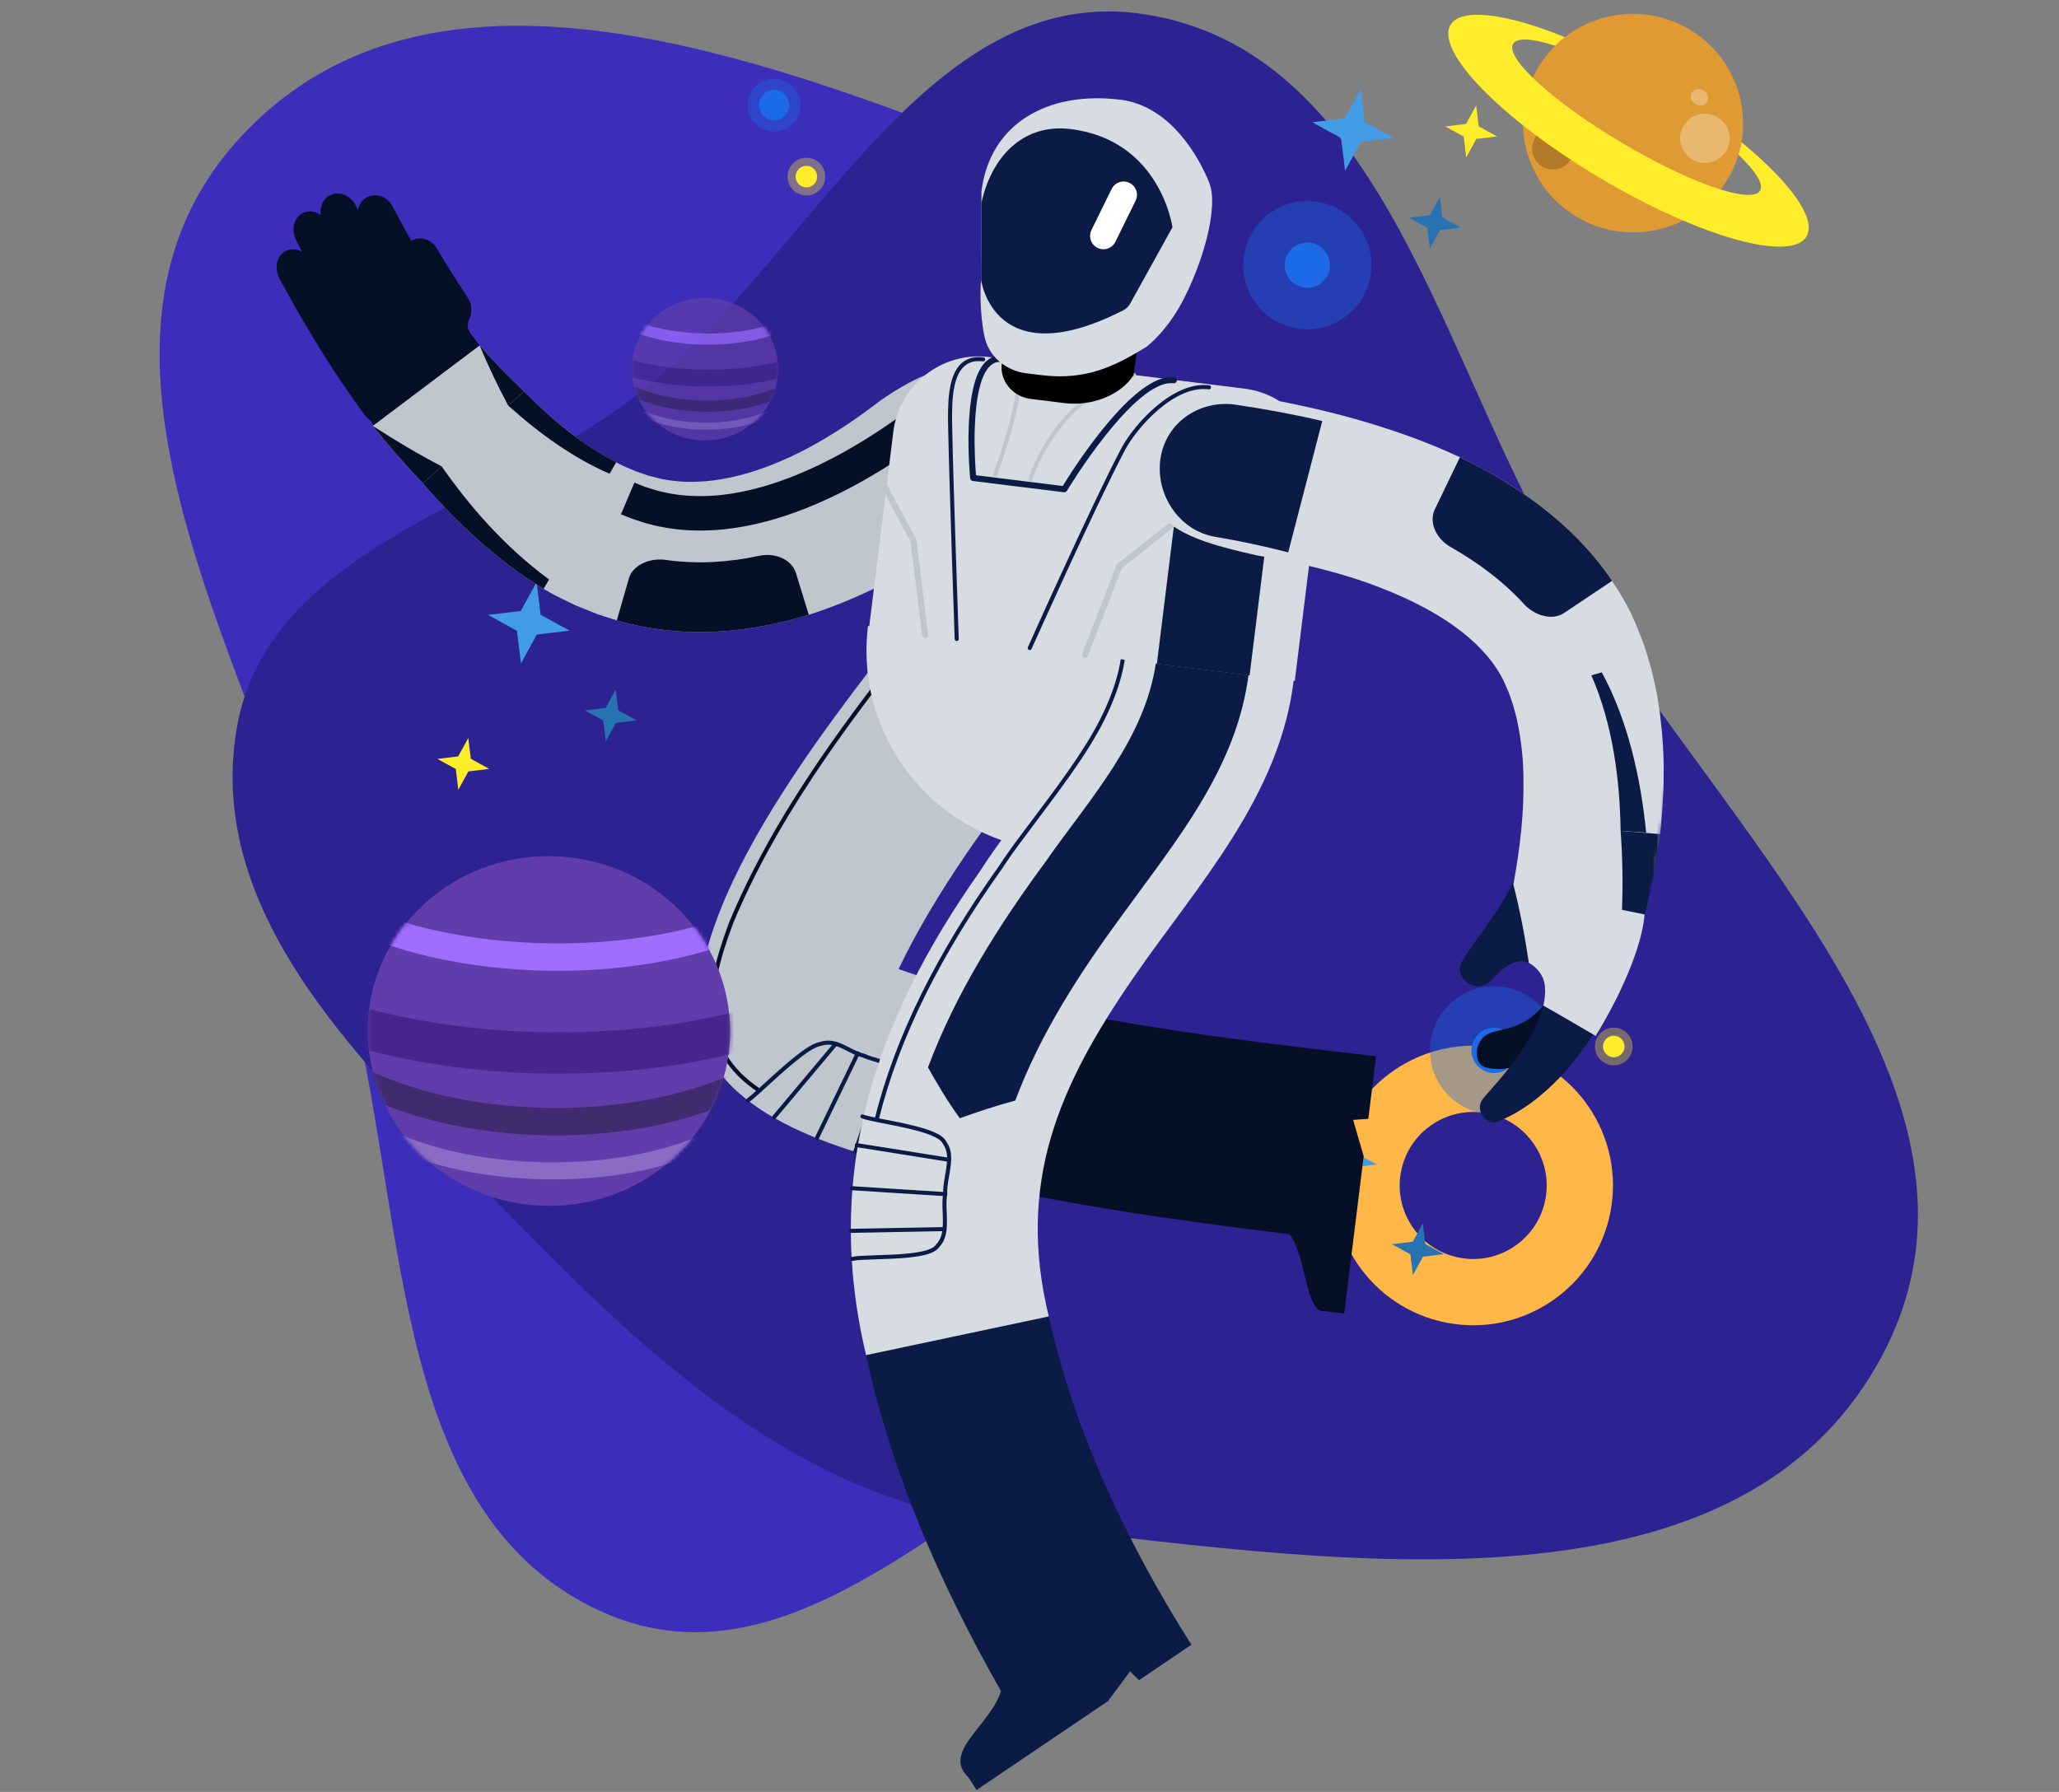 <?xml version="1.0" encoding="UTF-8"?>
<svg xmlns="http://www.w3.org/2000/svg" width="540" height="470" viewBox="0 0 540 470" fill="none">
  <rect x="0" y="0" width="540" height="470" fill="#808080" stroke="none"/>
  <g clip-path="url(#clip0_36_17718)">
    <path d="M158.139 422.872C103.259 398.412 106.81 322.887 92.621 264.457C73.488 185.673 8.089 93.795 63.956 35.042C119.869 -23.76 218.951 22.756 294.531 52.115C345.266 71.823 373.831 118.144 400.338 165.711C424.711 209.45 455.82 258.668 435.032 304.245C415.113 347.915 355.013 342.864 310.919 361.755C257.873 384.481 210.831 446.358 158.139 422.872Z" fill="#3C2EBB"></path>
    <path d="M300.488 3.785C360.251 13.27 376.483 87.624 405.517 140.737C444.665 212.351 532.234 284.643 493.201 356.32C454.136 428.058 345.624 408.645 264.448 399.79C209.956 393.845 170.095 356.251 131.91 316.909C96.798 280.733 53.706 240.985 62.049 191.257C70.043 143.609 129.824 132.863 167.795 103.008C213.474 67.093 243.108 -5.322 300.488 3.785Z" fill="#2D2291"></path>
    <path fill-rule="evenodd" clip-rule="evenodd" d="M393.284 274.943C373.404 271.122 354.19 284.141 350.369 304.021C346.548 323.902 359.567 343.115 379.447 346.937C399.328 350.758 418.542 337.739 422.363 317.858C426.184 297.978 413.165 278.764 393.284 274.943ZM390.004 292.008C400.46 294.018 407.307 304.123 405.297 314.578C403.288 325.034 393.183 331.881 382.727 329.871C372.271 327.862 365.425 317.757 367.434 307.301C369.444 296.845 379.549 289.998 390.004 292.008Z" fill="#FFB748"></path>
    <path fill-rule="evenodd" clip-rule="evenodd" d="M387.175 36.448L392.635 35.782L387.811 33.139L387.149 27.672L384.508 32.504L379.049 33.17L383.872 35.813L384.534 41.28L387.175 36.448Z" fill="#FFED2B"></path>
    <path fill-rule="evenodd" clip-rule="evenodd" d="M122.84 202.33L128.299 201.664L123.475 199.022L122.813 193.555L120.172 198.387L114.713 199.053L119.536 201.695L120.198 207.162L122.84 202.33Z" fill="#FFED2B"></path>
    <path fill-rule="evenodd" clip-rule="evenodd" d="M161.511 189.606L166.971 188.94L162.147 186.297L161.485 180.831L158.844 185.663L153.385 186.329L158.208 188.971L158.87 194.438L161.511 189.606Z" fill="#2773B1"></path>
    <path fill-rule="evenodd" clip-rule="evenodd" d="M373.193 329.621L378.652 328.955L373.829 326.313L373.167 320.846L370.526 325.678L365.066 326.344L369.89 328.986L370.552 334.453L373.193 329.621Z" fill="#2773B1"></path>
    <path fill-rule="evenodd" clip-rule="evenodd" d="M377.646 60.373L383.106 59.707L378.282 57.065L377.62 51.598L374.979 56.43L369.519 57.096L374.343 59.738L375.005 65.205L377.646 60.373Z" fill="#2773B1"></path>
    <path d="M388.669 292.021C379.557 290.27 373.593 281.453 375.347 272.327C377.101 263.202 385.909 257.224 395.02 258.975C404.131 260.726 410.096 269.544 408.342 278.669C406.588 287.795 397.78 293.773 388.669 292.021Z" fill="#1C6AE6" fill-opacity="0.4"></path>
    <path d="M390.724 281.33C387.508 280.712 385.403 277.6 386.022 274.38C386.641 271.159 389.75 269.049 392.965 269.667C396.181 270.285 398.286 273.397 397.667 276.618C397.048 279.839 393.939 281.948 390.724 281.33Z" fill="#1C6AE6"></path>
    <path d="M339.698 86.078C330.586 84.327 324.622 75.51 326.376 66.384C328.13 57.259 336.938 51.281 346.049 53.032C355.161 54.783 361.125 63.6 359.371 72.726C357.617 81.851 348.809 87.829 339.698 86.078Z" fill="#1C6AE6" fill-opacity="0.4"></path>
    <path d="M341.753 75.386C338.537 74.768 336.432 71.656 337.051 68.435C337.67 65.215 340.779 63.105 343.995 63.723C347.21 64.341 349.316 67.453 348.697 70.674C348.078 73.894 344.969 76.004 341.753 75.386Z" fill="#1C6AE6"></path>
    <path d="M213.012 284.464C209.261 283.743 206.805 280.112 207.527 276.355C208.249 272.597 211.876 270.136 215.628 270.857C219.38 271.578 221.835 275.209 221.113 278.966C220.391 282.724 216.764 285.185 213.012 284.464Z" fill="#1C6AE6" fill-opacity="0.4"></path>
    <path d="M213.573 281.549C211.429 281.136 210.026 279.062 210.438 276.915C210.851 274.768 212.924 273.361 215.067 273.773C217.211 274.185 218.615 276.26 218.202 278.407C217.789 280.554 215.717 281.961 213.573 281.549Z" fill="#1C6AE6"></path>
    <path d="M201.712 34.362C197.96 33.641 195.504 30.01 196.226 26.252C196.948 22.495 200.575 20.033 204.327 20.754C208.079 21.476 210.535 25.106 209.812 28.864C209.09 32.621 205.463 35.083 201.712 34.362Z" fill="#1C6AE6" fill-opacity="0.4"></path>
    <path d="M202.271 31.446C200.127 31.034 198.724 28.959 199.137 26.812C199.549 24.665 201.622 23.258 203.766 23.67C205.91 24.082 207.313 26.157 206.9 28.304C206.488 30.451 204.415 31.858 202.271 31.446Z" fill="#1C6AE6"></path>
    <path d="M413.459 262.519C409.707 261.798 407.251 258.167 407.973 254.41C408.695 250.652 412.322 248.191 416.074 248.912C419.826 249.633 422.282 253.263 421.56 257.021C420.837 260.778 417.211 263.24 413.459 262.519Z" fill="#1C6AE6" fill-opacity="0.4"></path>
    <path d="M414.018 259.603C411.874 259.191 410.471 257.117 410.884 254.969C411.296 252.822 413.369 251.416 415.513 251.828C417.657 252.24 419.06 254.314 418.647 256.462C418.235 258.609 416.162 260.015 414.018 259.603Z" fill="#1C6AE6"></path>
    <path opacity="0.352" d="M210.555 51.179C207.875 50.664 206.121 48.071 206.637 45.387C207.153 42.703 209.743 40.944 212.423 41.459C215.103 41.975 216.857 44.568 216.341 47.252C215.826 49.936 213.235 51.694 210.555 51.179Z" fill="#FFED2B"></path>
    <path d="M210.955 49.096C209.424 48.802 208.421 47.32 208.716 45.786C209.011 44.253 210.491 43.248 212.022 43.542C213.554 43.837 214.556 45.318 214.261 46.852C213.966 48.386 212.486 49.39 210.955 49.096Z" fill="#FFED2B"></path>
    <path opacity="0.352" d="M422.302 279.336C419.622 278.821 417.868 276.228 418.384 273.544C418.9 270.86 421.49 269.102 424.17 269.617C426.85 270.132 428.604 272.725 428.088 275.409C427.573 278.093 424.982 279.851 422.302 279.336Z" fill="#FFED2B"></path>
    <path d="M422.702 277.253C421.171 276.959 420.168 275.477 420.463 273.944C420.758 272.41 422.238 271.405 423.769 271.7C425.301 271.994 426.303 273.476 426.008 275.009C425.714 276.543 424.233 277.548 422.702 277.253Z" fill="#FFED2B"></path>
    <path opacity="0.352" d="M211.711 265.065C209.032 264.55 207.277 261.957 207.793 259.273C208.309 256.589 210.9 254.831 213.579 255.346C216.259 255.861 218.013 258.454 217.498 261.138C216.982 263.822 214.391 265.58 211.711 265.065Z" fill="#FFED2B"></path>
    <path d="M212.111 262.982C210.58 262.688 209.578 261.206 209.872 259.673C210.167 258.139 211.647 257.134 213.179 257.429C214.71 257.723 215.712 259.205 215.417 260.738C215.123 262.272 213.642 263.277 212.111 262.982Z" fill="#FFED2B"></path>
    <path fill-rule="evenodd" clip-rule="evenodd" d="M140.778 166.444L149.357 165.397L141.777 161.245L140.737 152.654L136.587 160.247L128.008 161.294L135.587 165.446L136.628 174.037L140.778 166.444Z" fill="#439DE6"></path>
    <path fill-rule="evenodd" clip-rule="evenodd" d="M352.46 306.459L361.039 305.413L353.459 301.26L352.419 292.669L348.268 300.263L339.689 301.309L347.269 305.461L348.309 314.052L352.46 306.459Z" fill="#439DE6"></path>
    <path fill-rule="evenodd" clip-rule="evenodd" d="M356.914 37.211L365.493 36.164L357.913 32.012L356.873 23.421L352.722 31.015L344.143 32.061L351.723 36.213L352.763 44.804L356.914 37.211Z" fill="#439DE6"></path>
    <path d="M413.514 56.872C399.824 48.729 395.342 31.124 403.504 17.55C411.665 3.976 429.378 -0.427 443.068 7.715C456.758 15.858 461.24 33.463 453.078 47.037C444.917 60.611 427.204 65.014 413.514 56.872Z" fill="#E09A33"></path>
    <path d="M443.789 41.813C440.706 39.979 439.697 36.014 441.535 32.956C443.373 29.899 447.362 28.907 450.446 30.741C453.529 32.575 454.538 36.54 452.7 39.598C450.862 42.655 446.872 43.647 443.789 41.813Z" fill="white" fill-opacity="0.3"></path>
    <path d="M444.639 27.288C443.529 26.628 443.107 25.299 443.695 24.321C444.283 23.343 445.66 23.085 446.77 23.745C447.879 24.405 448.302 25.733 447.714 26.712C447.126 27.69 445.749 27.948 444.639 27.288Z" fill="white" fill-opacity="0.3"></path>
    <path d="M404.469 43.676C401.879 42.136 401.031 38.805 402.575 36.237C404.119 33.669 407.471 32.836 410.06 34.376C412.65 35.917 413.498 39.247 411.954 41.815C410.41 44.383 407.059 45.217 404.469 43.676Z" fill="black" fill-opacity="0.2"></path>
    <path fill-rule="evenodd" clip-rule="evenodd" d="M380.421 6.526C376.303 13.374 393.861 31.354 419.637 46.686C445.413 62.017 469.647 68.894 473.764 62.046C476.535 57.438 469.489 47.787 456.728 37.295C456.533 38.402 456.272 39.504 455.941 40.595C460.415 44.855 462.631 48.291 461.602 50.003C459.397 53.671 443.112 48.023 425.229 37.386C407.346 26.749 394.637 15.152 396.843 11.484C397.872 9.772 401.964 10.088 407.854 11.993C408.664 11.187 409.517 10.436 410.406 9.742C395.074 3.525 383.192 1.917 380.421 6.526Z" fill="#FFED2B"></path>
    <g opacity="0.744">
      <path d="M184.586 115.526C173.986 115.376 165.531 106.885 165.702 96.562C165.872 86.239 174.604 77.992 185.205 78.142C195.805 78.292 204.26 86.782 204.089 97.105C203.918 107.428 195.186 115.675 184.586 115.526Z" fill="#613CAB"></path>
      <mask id="mask0_36_17718" style="mask-type:luminance" maskUnits="userSpaceOnUse" x="165" y="78" width="40" height="38">
        <path d="M184.585 115.526C173.985 115.376 165.53 106.885 165.701 96.562C165.871 86.239 174.603 77.992 185.204 78.142C195.804 78.292 204.259 86.782 204.088 97.105C203.917 107.428 195.185 115.675 184.585 115.526Z" fill="white"></path>
      </mask>
      <g mask="url(#mask0_36_17718)">
        <path fill-rule="evenodd" clip-rule="evenodd" d="M155.317 89.974C155.229 90.456 155.18 90.944 155.172 91.439C155.024 100.345 168.249 107.753 184.71 107.986C201.17 108.219 214.634 101.188 214.781 92.282C214.79 91.788 214.757 91.298 214.684 90.814C213.179 99.014 200.305 105.274 184.758 105.054C169.285 104.835 156.671 98.276 155.336 90.092L155.317 89.974Z" fill="#412A6E"></path>
      </g>
      <mask id="mask1_36_17718" style="mask-type:luminance" maskUnits="userSpaceOnUse" x="165" y="78" width="40" height="38">
        <path d="M184.585 115.526C173.985 115.376 165.53 106.885 165.701 96.562C165.871 86.239 174.603 77.992 185.204 78.142C195.804 78.292 204.259 86.782 204.088 97.105C203.917 107.428 195.185 115.675 184.585 115.526Z" fill="white"></path>
      </mask>
      <g mask="url(#mask1_36_17718)">
        <path fill-rule="evenodd" clip-rule="evenodd" d="M142.522 77.224C142.361 77.948 142.272 78.684 142.26 79.43C142.065 91.222 160.98 101.051 184.507 101.384C208.035 101.717 227.266 92.427 227.461 80.635C227.474 79.889 227.41 79.151 227.273 78.423C224.889 89.146 206.62 97.278 184.58 96.966C162.7 96.657 144.809 88.134 142.568 77.457L142.522 77.224Z" fill="#48258E"></path>
      </g>
      <mask id="mask2_36_17718" style="mask-type:luminance" maskUnits="userSpaceOnUse" x="165" y="78" width="40" height="38">
        <path d="M184.585 115.526C173.985 115.376 165.53 106.885 165.701 96.562C165.871 86.239 174.603 77.992 185.204 78.142C195.804 78.292 204.259 86.782 204.088 97.105C203.917 107.428 195.185 115.675 184.585 115.526Z" fill="white"></path>
      </mask>
      <g mask="url(#mask2_36_17718)">
        <path fill-rule="evenodd" clip-rule="evenodd" d="M153.433 72.352C153.339 72.833 153.288 73.322 153.279 73.816C153.132 82.722 167.265 90.143 184.846 90.392C202.427 90.641 216.799 83.623 216.946 74.716C216.955 74.222 216.919 73.733 216.841 73.249C215.243 81.447 201.5 87.695 184.895 87.46C168.368 87.226 154.889 80.655 153.453 72.47L153.433 72.352Z" fill="#9E6EFF"></path>
      </g>
      <mask id="mask3_36_17718" style="mask-type:luminance" maskUnits="userSpaceOnUse" x="165" y="78" width="40" height="38">
        <path d="M184.585 115.526C173.985 115.376 165.53 106.885 165.701 96.562C165.871 86.239 174.603 77.992 185.204 78.142C195.804 78.292 204.259 86.782 204.088 97.105C203.917 107.428 195.185 115.675 184.585 115.526Z" fill="white"></path>
      </mask>
      <g mask="url(#mask3_36_17718)">
        <path fill-rule="evenodd" clip-rule="evenodd" d="M161.035 100.11C160.98 100.411 160.949 100.715 160.944 101.023C160.84 107.284 171.376 112.511 184.476 112.696C197.575 112.881 208.279 107.956 208.382 101.694C208.387 101.386 208.367 101.081 208.321 100.779C207.25 106.599 196.961 111.044 184.506 110.867C172.061 110.691 161.931 105.966 161.038 100.125L161.035 100.11Z" fill="#8A6CC6"></path>
      </g>
    </g>
    <path fill-rule="evenodd" clip-rule="evenodd" d="M352.16 318.009L356.082 283.142C356.289 281.253 354.925 279.551 353.06 279.34C317.838 275.222 282.351 270.587 248.199 261.453C245.766 260.535 231.396 257.302 232.107 255.027C232.164 254.026 232.627 253.112 233.037 252.232C239.277 239.156 247.563 226.669 256.12 214.625L221.998 190.192C207.931 211.157 167.983 264.302 197.461 284.786C221.38 301.502 252.224 305.57 280.046 311.382C288.95 311.869 353.588 326.11 352.16 318.009Z" fill="#B18058"></path>
    <path fill-rule="evenodd" clip-rule="evenodd" d="M338.22 323.723C308.005 320.062 277.731 315.707 247.917 308.662L259.341 261.03C292.388 268.816 326.996 273.213 360.893 277.026L358.859 293.458C357.609 293.511 356.108 293.641 354.89 293.735C355.788 296.896 356.691 300.056 357.649 303.235C356.381 313.475 353.798 334.344 352.54 344.51L346.783 343.854C342.429 343.362 342.483 329.4 338.22 323.723Z" fill="#051026"></path>
    <path fill-rule="evenodd" clip-rule="evenodd" d="M251.07 309.405L262.13 261.687C253.247 259.617 244.493 257.323 236.008 254.282C235.935 254.221 235.745 254.178 235.654 254.152C235.663 254.156 235.674 254.161 235.666 254.158C245.672 233.37 259.978 214.033 274.408 195.863L236.514 164.825C217.037 190.281 177.01 239.607 183.925 272.713C192.741 296.733 228.99 303.464 251.07 309.405Z" fill="#C0C6CE"></path>
    <path d="M225.195 275.808C224.95 275.689 224.658 275.776 224.516 276.001L224.486 276.055L213.81 298.161C213.682 298.425 213.793 298.743 214.057 298.871C214.303 298.989 214.594 298.902 214.737 298.677L214.767 298.623L225.442 276.517C225.57 276.253 225.459 275.936 225.195 275.808Z" fill="#0A1B45"></path>
    <path d="M219.547 273.342C219.338 273.167 219.034 273.179 218.841 273.362L218.798 273.407L202.609 292.697C202.421 292.922 202.45 293.257 202.675 293.445C202.883 293.62 203.187 293.608 203.381 293.425L203.423 293.38L219.612 274.09C219.801 273.865 219.772 273.53 219.547 273.342Z" fill="#0A1B45"></path>
    <path d="M232.193 278.308C231.934 278.223 231.656 278.347 231.544 278.588L231.521 278.646L223.825 301.896C223.733 302.174 223.884 302.475 224.162 302.567C224.421 302.653 224.698 302.529 224.811 302.288L224.833 302.23L232.53 278.98C232.622 278.701 232.471 278.401 232.193 278.308Z" fill="#0A1B45"></path>
    <path d="M239.804 166.833C239.574 166.651 239.24 166.69 239.058 166.92L237.286 169.17C226.972 182.294 219.647 192.165 212.909 202.276L212.624 202.704C203.713 216.119 196.677 228.861 191.276 241.796L190.934 242.718C187.401 252.323 185.83 259.479 186.273 266.047C186.832 274.355 190.781 281.113 198.835 286.48C199.079 286.643 199.409 286.577 199.572 286.332C199.735 286.088 199.669 285.759 199.424 285.596C191.644 280.411 187.87 273.952 187.333 265.976C186.889 259.386 188.547 252.111 192.264 242.187C197.522 229.594 204.354 217.162 212.979 204.093L213.509 203.292C220.685 192.489 228.499 182.01 239.892 167.579C240.074 167.349 240.034 167.014 239.804 166.833Z" fill="#051026"></path>
    <path d="M230.747 300.245L230.655 300.529C230.147 302.104 229.858 303.15 229.751 303.86C229.707 304.15 229.907 304.421 230.197 304.465C230.487 304.508 230.758 304.308 230.801 304.018L230.832 303.836C230.944 303.228 231.194 302.333 231.601 301.059L232.2 299.243C232.676 297.815 233.263 296.072 233.24 296.141L233.57 295.141C233.78 294.501 233.97 293.911 234.149 293.339L234.33 292.756C236.069 287.097 236.637 283.549 235.674 281.773L235.65 281.73L235.614 281.634C234.756 279.42 233.266 278.523 229.824 277.471L228.797 277.16C227.867 276.872 227.343 276.682 226.799 276.426L226.708 276.383L226.601 276.345C225.62 276.111 224.812 275.784 223.446 275.099L221.847 274.286C221.734 274.23 221.631 274.18 221.508 274.122C219.068 272.95 217.221 272.616 215.043 273.285L214.882 273.336L214.821 273.347C213.024 273.696 210.264 275.589 206.379 278.896L205.912 279.295L205.307 279.82C205.102 279.998 204.893 280.181 204.681 280.368L204.032 280.942C203.336 281.561 202.629 282.198 201.764 282.983L199.234 285.285C197.546 286.815 196.547 287.681 195.864 288.187C195.628 288.362 195.578 288.695 195.753 288.93C195.928 289.166 196.26 289.216 196.496 289.041L196.73 288.864C197.245 288.464 197.904 287.903 198.822 287.085L200.342 285.714L202.934 283.357C203.596 282.757 204.171 282.24 204.738 281.736L205.383 281.165C205.805 280.794 206.211 280.44 206.605 280.101L207.267 279.536C210.883 276.475 213.496 274.693 215.008 274.393L215.098 274.377L215.179 274.357C217.076 273.727 218.657 273.964 220.836 274.979L221.433 275.267L222.788 275.958C224.202 276.672 225.069 277.043 226.066 277.306L226.298 277.364L226.565 277.487C227.147 277.746 227.744 277.95 228.785 278.267L229.714 278.549C232.707 279.48 233.933 280.245 234.623 282.018L234.668 282.137L234.709 282.225C235.544 283.637 234.929 287.295 233.135 293.021L232.953 293.596C232.829 293.985 232.699 294.387 232.56 294.811L230.747 300.245Z" fill="#0A1B45"></path>
    <path fill-rule="evenodd" clip-rule="evenodd" d="M273.388 222.836L278.66 223.488C307.487 227.056 333.748 206.58 337.315 177.754L227.654 164.181C224.086 193.007 244.562 219.268 273.388 222.836Z" fill="#D7DBE2"></path>
    <path fill-rule="evenodd" clip-rule="evenodd" d="M275.756 451.449L305.385 432.656C306.988 431.635 307.574 429.686 306.688 428.246C292.363 404.632 280.211 378.814 273.375 352.139C269.383 335.854 267.196 319.03 270.837 302.94C278.94 271.183 301.414 246.715 319.373 219.891L284.123 197.115C262.566 227.891 237.065 258.751 229.249 296.684C221.388 339.072 236.093 381.708 254.021 419.362C257.19 424.08 270.537 456.705 275.756 451.449Z" fill="#B18058"></path>
    <path fill-rule="evenodd" clip-rule="evenodd" d="M262.514 443.544C246.184 414.774 232.854 384.381 226.38 351.663L274.482 342.414C280.801 373.679 295.298 404.297 312.461 431.395C312.029 431.687 299.542 440.128 298.743 440.669C298.082 440.134 297.014 438.983 296.382 438.365L290.582 446.185C282.033 451.964 264.613 463.741 256.126 469.477C255.578 468.65 254.479 466.978 253.953 466.146C246.966 459.473 259.69 452.623 262.514 443.544Z" fill="#0A1B45"></path>
    <path fill-rule="evenodd" clip-rule="evenodd" d="M227.141 355.428L275.061 345.279C266.53 310.209 277.647 284.846 297.325 256.336C313.88 232.342 335.911 208.791 339.37 177.77L290.72 172.081C286.677 193.785 268.833 209.9 257.03 228.487C229.445 267.623 215.806 307.727 227.141 355.428Z" fill="#D7DBE2"></path>
    <path fill-rule="evenodd" clip-rule="evenodd" d="M243.375 279.971C245.949 284.538 248.631 289.069 251.72 293.294C256.46 291.623 261.432 289.929 266.271 288.664C272.847 271.127 282.947 255.503 294.054 240.375C308.067 220.943 324.51 201.588 327.526 176.384L303.2 173.54C300.345 193.888 285.691 209.582 274.26 225.954C261.955 242.665 250.678 260.443 243.375 279.971Z" fill="#0A1B45"></path>
    <path d="M247.937 312.676L223.494 311.118C223.202 311.099 222.949 311.322 222.93 311.615C222.913 311.886 223.104 312.124 223.365 312.171L223.427 312.178L247.869 313.736C248.162 313.755 248.414 313.532 248.433 313.24C248.45 312.968 248.26 312.731 247.998 312.683L247.937 312.676Z" fill="#0A1B45"></path>
    <path d="M224.792 299.828C224.503 299.782 224.23 299.979 224.184 300.269C224.141 300.538 224.308 300.792 224.565 300.864L224.625 300.877L248.811 304.729C249.101 304.775 249.373 304.578 249.419 304.288C249.462 304.019 249.295 303.765 249.039 303.693L248.978 303.68L224.792 299.828Z" fill="#0A1B45"></path>
    <path d="M247.694 321.842L223.207 322.303C222.914 322.309 222.681 322.551 222.686 322.845C222.691 323.117 222.901 323.338 223.165 323.363L223.227 323.366L247.714 322.904C248.008 322.899 248.241 322.656 248.235 322.363C248.23 322.091 248.021 321.87 247.756 321.844L247.694 321.842Z" fill="#0A1B45"></path>
    <path d="M294.596 171.999C294.306 171.957 294.037 172.159 293.995 172.449C293.533 175.656 292.651 178.919 291.366 182.276L291.161 182.805C287.988 190.888 283.323 198.203 274.265 210.326L268.206 218.406C264.726 223.066 263.932 224.222 261.961 227.187C245.92 249.734 234.802 271.645 229.39 293.552C229.32 293.836 229.494 294.124 229.778 294.195C230.063 294.265 230.351 294.091 230.422 293.806C235.797 272.046 246.857 250.25 262.836 227.789L264 226.049C265.682 223.562 267.016 221.753 272.182 214.872L274.214 212.166C284.128 198.97 289.033 191.339 292.358 182.656C293.671 179.228 294.573 175.889 295.047 172.601C295.088 172.31 294.887 172.041 294.596 171.999Z" fill="#0A1B45"></path>
    <path d="M226.371 292.32C226.098 292.213 225.79 292.348 225.683 292.622C225.577 292.895 225.712 293.203 225.985 293.31L226.145 293.369C226.917 293.648 228.111 293.929 230.176 294.345L233.572 295.014C234.787 295.254 235.775 295.457 236.723 295.663L237.306 295.791C242.965 297.055 246.344 298.342 247.162 299.794L247.201 299.868L247.24 299.933C248.603 301.888 248.657 303.701 247.922 307.948L247.782 308.747C247.443 310.719 247.321 311.799 247.361 312.964L247.37 313.171L247.358 313.239C247.146 314.447 247.126 315.513 247.211 317.694L247.246 318.536C247.418 322.665 247.108 324.632 245.552 326.372L245.455 326.478L245.411 326.532C244.41 327.94 240.84 328.693 234.862 329.03L234.266 329.061C232.949 329.128 226.966 329.318 225.71 329.403C224.697 329.471 223.951 329.558 223.419 329.68C223.133 329.745 222.954 330.03 223.019 330.316C223.085 330.602 223.369 330.781 223.655 330.716L223.854 330.675C224.312 330.588 224.948 330.519 225.781 330.463L226.08 330.445C227.695 330.36 232.587 330.201 234.12 330.132L234.319 330.123C240.972 329.787 244.837 329.029 246.214 327.233L246.256 327.177L246.341 327.083C248.11 325.111 248.477 322.975 248.318 318.748L248.265 317.442C248.189 315.409 248.218 314.425 248.426 313.303C248.434 313.261 248.437 313.219 248.434 313.177L248.423 312.927C248.386 311.85 248.504 310.821 248.831 308.916L249.012 307.874C249.735 303.613 249.664 301.624 248.198 299.451L248.132 299.353L248.102 299.299C247.081 297.441 243.598 296.106 237.556 294.758L236.422 294.511C235.89 294.398 235.336 294.284 234.73 294.161L230.396 293.305C228.246 292.873 227.06 292.588 226.371 292.32Z" fill="#0A1B45"></path>
    <path fill-rule="evenodd" clip-rule="evenodd" d="M74.921 65.831C72.564 67.02 71.834 70.319 73.343 73.143C79.915 85.4 87.165 97.226 95.495 108.656C97.439 111.274 100.716 112.083 102.82 110.46C104.892 108.852 105.077 105.518 103.22 103.018C95.2 92.018 88.151 80.526 81.78 68.641C80.324 65.919 77.28 64.643 74.921 65.831Z" fill="#051026"></path>
    <path fill-rule="evenodd" clip-rule="evenodd" d="M79.485 55.844C77.09 56.957 76.258 60.227 77.668 63.023C80.397 68.453 83.287 73.734 86.314 78.959C87.886 81.644 91.011 82.693 93.272 81.314C95.519 79.942 96.097 76.741 94.582 74.153C91.649 69.092 88.841 63.961 86.211 58.727C84.861 56.05 81.884 54.742 79.485 55.844Z" fill="#051026"></path>
    <path fill-rule="evenodd" clip-rule="evenodd" d="M86.684 51.164C84.263 52.227 83.363 55.4 84.717 58.115C87.34 63.384 90.125 68.548 93.058 73.634C94.558 76.263 97.674 77.247 99.924 75.886C102.193 74.514 102.788 71.394 101.344 68.862C98.505 63.939 95.802 58.926 93.28 53.862C91.987 51.265 89.086 50.075 86.684 51.164Z" fill="#051026"></path>
    <path fill-rule="evenodd" clip-rule="evenodd" d="M107.853 63.136C105.561 64.427 104.841 67.529 106.322 70.014C109.182 74.842 112.178 79.58 115.315 84.2C116.128 85.384 118.078 86.147 119.851 86.55C121.615 86.965 123.157 87.071 123.157 87.071C121.197 84.303 125.715 82.491 122.287 77.45C119.607 73.44 117.03 69.326 114.55 65.143C113.127 62.755 110.162 61.834 107.853 63.136Z" fill="#051026"></path>
    <path fill-rule="evenodd" clip-rule="evenodd" d="M96.357 51.692C93.986 52.848 93.102 55.923 94.465 58.53C99.008 67.242 103.984 75.76 109.395 83.95C110.193 85.178 111.38 85.979 112.639 86.275C113.893 86.576 115.206 86.379 116.293 85.629C117.379 84.879 118.037 83.723 118.229 82.471C118.415 81.223 118.147 79.869 117.378 78.685C112.163 70.795 107.335 62.529 102.948 54.117C101.641 51.618 98.732 50.532 96.357 51.692Z" fill="#051026"></path>
    <path fill-rule="evenodd" clip-rule="evenodd" d="M91.721 70.208C87.491 72.569 84.77 76.693 83.933 81.558C83.099 86.406 84.18 91.981 87.399 96.911C94.513 107.353 102.345 117.478 111.393 127.011C115.93 131.768 120.72 136.4 126.036 140.725C131.338 145.05 137.085 149.117 143.453 152.647C149.809 156.172 156.846 159.136 164.478 161.018C172.133 162.875 179.972 163.428 187.455 162.95C194.955 162.48 202.108 161.02 208.836 158.982C215.57 156.937 221.9 154.314 227.898 151.344C239.085 145.749 249.147 138.998 258.498 131.616C262.694 128.448 265.713 124.611 266.818 120.706C267.933 116.794 267.121 112.846 263.869 109.265C260.613 105.678 256.24 103.745 251.887 103.299C247.521 102.865 243.163 103.921 239.594 106.615C231.493 112.74 222.947 118.15 214.168 122.308C204.788 126.749 195.075 129.718 185.924 130.131C181.353 130.343 176.947 129.928 172.77 128.846C168.587 127.73 164.355 125.931 160.198 123.527C156.04 121.132 151.963 118.178 148.033 114.853C144.094 111.541 140.339 107.78 136.713 103.834C133.092 99.874 129.62 95.676 126.292 91.311C122.969 86.938 119.798 82.392 116.754 77.736C113.927 73.407 109.824 70.424 105.327 69.028C103.086 68.329 100.743 68.038 98.425 68.214C96.117 68.386 93.833 69.025 91.721 70.208Z" fill="#051026"></path>
    <path fill-rule="evenodd" clip-rule="evenodd" d="M125.782 90.612L97.781 111.714C101.888 116.865 106.235 121.904 110.901 126.778C115.264 131.832 119.94 136.767 125.172 141.435C130.394 146.101 136.118 150.537 142.577 154.452C142.812 154.593 143.955 155.259 145.582 156.158C146.433 156.576 147.407 157.053 148.44 157.56C148.959 157.81 149.492 158.068 150.034 158.329C150.574 158.59 151.118 158.857 151.707 159.083C152.866 159.55 154.024 160.018 155.119 160.459C155.668 160.676 156.2 160.886 156.709 161.086C157.23 161.274 157.746 161.429 158.218 161.585C160.118 162.19 161.479 162.624 161.763 162.714C166.027 163.985 170.472 164.827 174.853 165.309C179.247 165.791 183.616 165.886 187.884 165.668C196.431 165.232 204.543 163.577 212.118 161.247C218.156 159.32 223.88 156.977 229.314 154.339C240.326 148.983 250.237 142.543 259.485 135.522C265.224 131.271 270.437 125.245 272.897 119.084C275.376 112.932 275.132 106.67 270.48 102.187C265.767 97.768 259.949 95.441 253.314 95.795C246.653 96.132 239.233 99.194 230.715 105.183C224.649 109.872 218.338 114.08 211.907 117.526C205.311 121.012 198.585 123.684 192.063 125.135C185.53 126.595 179.288 126.806 173.449 125.606C173.08 125.554 172.711 125.429 172.34 125.335L171.226 125.043L170.103 124.764C169.728 124.662 169.351 124.503 168.973 124.378L166.692 123.597L164.395 122.605C164.011 122.433 163.621 122.3 163.238 122.101L162.086 121.507C161.318 121.102 160.537 120.75 159.767 120.311C158.238 119.384 156.673 118.558 155.155 117.49C152.071 115.53 149.073 113.15 146.091 110.706C144.633 109.406 143.129 108.185 141.704 106.797L139.538 104.763L137.417 102.638C133.414 98.888 129.532 94.85 125.782 90.612Z" fill="#C0C6CE"></path>
    <path fill-rule="evenodd" clip-rule="evenodd" d="M161.603 121.256L159.883 124.256C155.318 122.302 150.745 119.701 146.287 116.67C141.819 113.648 137.491 110.145 133.295 106.39L137.417 102.637C144.989 110.351 153.257 116.977 161.603 121.256Z" fill="#051026"></path>
    <path fill-rule="evenodd" clip-rule="evenodd" d="M143.994 151.978L142.577 154.452C136.118 150.536 130.395 146.099 125.175 141.432C119.943 136.764 115.268 131.828 110.906 126.774L115.814 122.305C119.552 127.611 123.614 132.83 128.253 137.822C132.883 142.813 138.037 147.621 143.994 151.978Z" fill="#051026"></path>
    <path fill-rule="evenodd" clip-rule="evenodd" d="M164.939 151.695L161.762 162.714C166.026 163.985 170.471 164.826 174.852 165.309C179.246 165.792 183.616 165.886 187.883 165.667C196.431 165.231 204.541 163.577 212.117 161.247L208.739 150.287C208.179 148.485 206.789 147.144 205.047 146.354C203.296 145.558 201.204 145.337 199.057 145.785C195.096 146.65 191.047 147.191 186.969 147.409C182.889 147.619 178.772 147.438 174.702 146.871C172.506 146.53 170.392 146.896 168.629 147.712C166.864 148.567 165.464 149.888 164.939 151.695Z" fill="#051026"></path>
    <path fill-rule="evenodd" clip-rule="evenodd" d="M115.813 122.305C109.667 119.096 103.654 115.531 97.78 111.713C101.888 116.863 106.237 121.9 110.905 126.773L115.813 122.305Z" fill="#051026"></path>
    <path fill-rule="evenodd" clip-rule="evenodd" d="M133.294 106.391C130.532 101.243 128.049 95.969 125.782 90.612C129.532 94.85 133.414 98.888 137.417 102.638L133.294 106.391Z" fill="#051026"></path>
    <path fill-rule="evenodd" clip-rule="evenodd" d="M166.384 126.574L162.851 134.889C163.944 135.316 165.025 135.791 166.124 136.189L169.455 137.242C171.683 137.884 173.954 138.342 176.256 138.668C180.863 139.303 185.586 139.292 190.303 138.788C199.75 137.723 209.112 134.635 218.005 130.423C223.673 127.748 229.173 124.608 234.494 121.157C239.818 117.707 244.966 113.937 249.928 109.929C251.823 108.399 252.015 105.58 250.396 103.682C248.778 101.782 246.043 101.455 244.25 102.902C234.779 110.533 224.634 117.292 214.143 122.256C205.915 126.16 197.447 128.896 189.31 129.808C185.248 130.24 181.28 130.242 177.482 129.717C175.582 129.446 173.73 129.075 171.902 128.546C170.985 128.245 170.067 127.955 169.144 127.674C168.224 127.34 167.308 126.93 166.384 126.574Z" fill="#051026"></path>
    <path fill-rule="evenodd" clip-rule="evenodd" d="M227.908 164.748L339.579 178.57L345.95 127.1C347.481 114.726 338.692 103.454 326.319 101.922L259.455 93.646C247.082 92.115 235.81 100.904 234.278 113.278L227.908 164.748Z" fill="#D7DBE2"></path>
    <mask id="mask4_36_17718" style="mask-type:luminance" maskUnits="userSpaceOnUse" x="26" y="-1" width="431" height="490">
      <path fill-rule="evenodd" clip-rule="evenodd" d="M402.15 488.087L26.526 441.595L81.204 -0.163L456.827 46.329L402.15 488.087Z" fill="white"></path>
    </mask>
    <g mask="url(#mask4_36_17718)">
      <path fill-rule="evenodd" clip-rule="evenodd" d="M327.718 177.16L303.401 174.15L309.368 125.942L333.685 128.952L327.718 177.16Z" fill="#0A1B45"></path>
    </g>
    <mask id="mask5_36_17718" style="mask-type:luminance" maskUnits="userSpaceOnUse" x="26" y="-1" width="431" height="490">
      <path fill-rule="evenodd" clip-rule="evenodd" d="M402.15 488.087L26.526 441.595L81.204 -0.163L456.827 46.329L402.15 488.087Z" fill="white"></path>
    </mask>
    <g mask="url(#mask5_36_17718)">
      <path fill-rule="evenodd" clip-rule="evenodd" d="M250.847 168.138C250.875 168.141 250.903 168.142 250.932 168.141C251.225 168.131 251.454 167.885 251.444 167.592C251.429 167.181 249.992 126.326 249.731 112.246C249.628 106.685 249.488 99.123 252.885 96.065C254.126 94.947 255.734 94.527 257.798 94.783C258.09 94.819 258.355 94.612 258.391 94.321C258.427 94.03 258.22 93.765 257.929 93.728C255.574 93.437 253.637 93.958 252.174 95.276C248.417 98.658 248.562 106.5 248.668 112.227C248.93 126.354 250.368 167.218 250.383 167.629C250.392 167.894 250.593 168.106 250.847 168.138Z" fill="#0A1B45"></path>
    </g>
    <mask id="mask6_36_17718" style="mask-type:luminance" maskUnits="userSpaceOnUse" x="26" y="-1" width="431" height="490">
      <path fill-rule="evenodd" clip-rule="evenodd" d="M402.15 488.087L26.526 441.595L81.204 -0.163L456.827 46.329L402.15 488.087Z" fill="white"></path>
    </mask>
    <g mask="url(#mask6_36_17718)">
      <path fill-rule="evenodd" clip-rule="evenodd" d="M269.991 170.507C270.217 170.535 270.444 170.415 270.541 170.197C270.711 169.817 287.606 132.064 295.001 118.116C298.251 111.988 308.043 101.002 317.01 102.112C317.302 102.148 317.567 101.941 317.603 101.65C317.639 101.359 317.432 101.093 317.141 101.057C307.66 99.884 297.432 111.264 294.062 117.618C286.65 131.597 269.741 169.383 269.571 169.763C269.452 170.031 269.572 170.345 269.84 170.465C269.889 170.487 269.94 170.501 269.991 170.507Z" fill="#0A1B45"></path>
    </g>
    <mask id="mask7_36_17718" style="mask-type:luminance" maskUnits="userSpaceOnUse" x="26" y="-1" width="431" height="490">
      <path fill-rule="evenodd" clip-rule="evenodd" d="M402.15 488.087L26.526 441.595L81.204 -0.163L456.827 46.329L402.15 488.087Z" fill="white"></path>
    </mask>
    <g mask="url(#mask7_36_17718)">
      <path fill-rule="evenodd" clip-rule="evenodd" d="M255.129 126.154L279.031 129.113C279.344 129.152 279.65 129.002 279.812 128.731C279.857 128.657 284.344 121.2 290.08 114.009C297.527 104.674 303.641 100.009 307.761 100.519C308.199 100.573 308.596 100.263 308.65 99.826C308.704 99.389 308.394 98.991 307.957 98.937C297.392 97.63 281.096 123.575 278.715 127.468L255.965 124.652C255.827 122.943 255.482 118.013 255.633 112.661C255.876 104.079 257.251 98.328 259.609 96.032C260.513 95.153 261.546 94.799 262.771 94.95C263.207 95.004 263.605 94.694 263.659 94.257C263.713 93.82 263.403 93.423 262.966 93.369C261.256 93.157 259.752 93.669 258.497 94.891C252.155 101.067 254.337 124.448 254.433 125.44C254.469 125.811 254.759 126.108 255.129 126.154Z" fill="#0A1B45"></path>
    </g>
    <mask id="mask8_36_17718" style="mask-type:luminance" maskUnits="userSpaceOnUse" x="26" y="-1" width="431" height="490">
      <path fill-rule="evenodd" clip-rule="evenodd" d="M402.15 488.087L26.526 441.595L81.204 -0.163L456.827 46.329L402.15 488.087Z" fill="white"></path>
    </mask>
    <g mask="url(#mask8_36_17718)">
      <path fill-rule="evenodd" clip-rule="evenodd" d="M284.465 172.551C284.819 172.595 285.171 172.395 285.306 172.047L294.242 148.953L308.473 137.782C308.819 137.511 308.879 137.009 308.607 136.663C308.334 136.317 307.834 136.257 307.488 136.528L293.085 147.834C292.973 147.923 292.886 148.04 292.834 148.174L283.819 171.472C283.661 171.883 283.864 172.344 284.275 172.503C284.337 172.527 284.401 172.543 284.465 172.551Z" fill="#C0C6CE"></path>
    </g>
    <mask id="mask9_36_17718" style="mask-type:luminance" maskUnits="userSpaceOnUse" x="26" y="-1" width="431" height="490">
      <path fill-rule="evenodd" clip-rule="evenodd" d="M402.15 488.087L26.526 441.595L81.204 -0.163L456.827 46.329L402.15 488.087Z" fill="white"></path>
    </mask>
    <g mask="url(#mask9_36_17718)">
      <path fill-rule="evenodd" clip-rule="evenodd" d="M242.527 167.36C242.591 167.368 242.656 167.368 242.723 167.36C243.16 167.307 243.47 166.909 243.416 166.472L240.353 141.678C240.341 141.58 240.311 141.486 240.265 141.399L232.743 127.38C232.536 126.992 232.053 126.847 231.665 127.055C231.277 127.262 231.131 127.745 231.339 128.133L238.789 142.021L241.834 166.667C241.88 167.037 242.173 167.317 242.527 167.36Z" fill="#C0C6CE"></path>
    </g>
    <mask id="mask10_36_17718" style="mask-type:luminance" maskUnits="userSpaceOnUse" x="26" y="-1" width="431" height="490">
      <path fill-rule="evenodd" clip-rule="evenodd" d="M402.15 488.087L26.526 441.595L81.204 -0.163L456.827 46.329L402.15 488.087Z" fill="white"></path>
    </mask>
    <g mask="url(#mask10_36_17718)">
      <path fill-rule="evenodd" clip-rule="evenodd" d="M405.632 273.636C402.479 277.243 399.398 279.061 396.663 279.861C393.937 280.664 391.549 280.455 389.725 279.986C387.898 279.511 387.135 277.662 387.302 275.743C387.486 273.828 388.596 271.827 390.656 271.011C392.696 270.185 395.219 270.034 398.015 268.856C399.412 268.266 400.913 267.432 402.428 266.107C403.19 265.447 403.969 264.67 404.755 263.746C405.529 262.817 406.312 261.743 407.105 260.497C410.202 255.48 411.412 256.845 411.101 260.51C410.776 264.155 408.787 270.029 405.632 273.636Z" fill="#051026"></path>
    </g>
    <mask id="mask11_36_17718" style="mask-type:luminance" maskUnits="userSpaceOnUse" x="26" y="-1" width="431" height="490">
      <path fill-rule="evenodd" clip-rule="evenodd" d="M402.15 488.087L26.526 441.595L81.204 -0.163L456.827 46.329L402.15 488.087Z" fill="white"></path>
    </mask>
    <g mask="url(#mask11_36_17718)">
      <path fill-rule="evenodd" clip-rule="evenodd" d="M398.188 227.389C398.489 225.82 400.341 225.245 403.065 225.296C405.788 225.35 409.381 226.046 413.149 227.105C416.918 228.161 420.861 229.588 424.293 231.055C427.723 232.516 430.659 234.024 432.389 235.136C429.668 247.929 425.542 257.822 421.318 265.567C417.055 273.303 412.651 278.903 408.687 282.998C400.717 291.17 394.598 293.383 393.089 294.076C392.322 294.417 391.534 294.424 390.82 294.196C390.108 293.963 389.477 293.488 388.998 292.894C388.044 291.7 387.714 289.988 388.762 288.424C389.256 287.686 390.954 285.893 393.08 283.394C395.203 280.895 397.744 277.682 399.947 274.197C402.162 270.72 403.995 266.955 404.818 263.495C405.208 261.758 405.372 260.108 405.17 258.6C404.965 257.091 404.432 255.737 403.484 254.603C401.178 251.868 398.883 251.689 396.763 252.571C394.642 253.46 392.711 255.432 391.055 257.15C389.103 259.212 386.545 258.98 384.84 257.745C383.138 256.506 382.192 254.272 383.427 252.181C385.475 248.649 388.825 244.414 391.819 240.025C394.824 235.65 397.395 231.113 398.188 227.389Z" fill="#0A1B45"></path>
    </g>
    <mask id="mask12_36_17718" style="mask-type:luminance" maskUnits="userSpaceOnUse" x="26" y="-1" width="431" height="490">
      <path fill-rule="evenodd" clip-rule="evenodd" d="M402.15 488.087L26.526 441.595L81.204 -0.163L456.827 46.329L402.15 488.087Z" fill="white"></path>
    </mask>
    <g mask="url(#mask12_36_17718)">
      <path fill-rule="evenodd" clip-rule="evenodd" d="M396.895 231.998C398.589 238.613 399.926 245.508 400.965 252.556C400.965 252.556 403.508 253.754 404.687 256.671C405.275 258.112 405.305 259.885 405.164 261.288C405.031 262.695 404.758 263.741 404.758 263.741C409.346 266.349 413.912 268.999 418.464 271.694C418.464 271.694 418.656 271.382 419.003 270.82C419.346 270.255 419.85 269.441 420.431 268.411C421.014 267.383 421.712 266.159 422.45 264.779C423.174 263.39 423.968 261.862 424.754 260.231C426.312 256.962 427.88 253.303 429.071 249.724C430.274 246.153 431.091 242.66 431.302 239.847C431.651 234.13 422.97 232.508 414.274 232.018C409.925 231.772 405.574 231.792 402.318 231.843C399.061 231.897 396.895 231.998 396.895 231.998Z" fill="#D7DBE2"></path>
    </g>
    <mask id="mask13_36_17718" style="mask-type:luminance" maskUnits="userSpaceOnUse" x="26" y="-1" width="431" height="490">
      <path fill-rule="evenodd" clip-rule="evenodd" d="M402.15 488.087L26.526 441.595L81.204 -0.163L456.827 46.329L402.15 488.087Z" fill="white"></path>
    </mask>
    <g mask="url(#mask13_36_17718)">
      <path fill-rule="evenodd" clip-rule="evenodd" d="M396.895 231.997L431.042 239.954C432.8 233.297 434.263 226.454 435.325 219.378C435.399 218.731 435.486 218.092 435.548 217.439L435.718 215.473C435.826 214.16 435.949 212.855 436.039 211.536L436.224 207.535C436.249 206.866 436.295 206.208 436.299 205.529L436.308 203.493C436.404 198.102 436.02 192.507 435.304 186.857L434.633 182.581C434.534 181.874 434.37 181.149 434.211 180.427L433.731 178.264L433.24 176.104C433.078 175.385 432.832 174.652 432.629 173.928C432.198 172.476 431.773 171.028 431.31 169.582C430.198 166.663 429.206 163.85 427.702 160.794C426.231 157.845 424.589 155.016 422.787 152.353C422.608 152.103 420.553 148.891 417.09 144.893C413.644 140.883 408.747 136.255 403.655 132.434C398.573 128.579 393.356 125.425 389.435 123.292C388.455 122.752 387.555 122.27 386.757 121.865C385.958 121.452 385.263 121.087 384.688 120.81C383.541 120.247 382.885 119.925 382.885 119.925C378.429 117.846 373.959 116.028 369.486 114.391C357.895 110.222 346.308 107.276 334.717 105.057C327.833 104.034 319.692 103.317 313.046 105.256C306.411 107.173 301.288 111.724 300.709 120.702C300.202 128.479 302.158 133.685 306.931 137.414C311.693 141.163 319.303 143.393 329.844 145.713C338.598 147.198 347.199 149.17 355.357 151.763C364.22 154.671 372.581 158.354 379.505 162.933C382.952 165.222 386.033 167.719 388.551 170.402C389.814 171.742 390.968 173.117 391.957 174.542C392.438 175.259 392.925 175.973 393.341 176.712C393.573 177.074 393.766 177.447 393.959 177.822L394.26 178.381C394.363 178.561 394.446 178.804 394.541 179.013L395.686 181.613C395.997 182.541 396.319 183.469 396.652 184.397C396.837 184.85 396.941 185.358 397.076 185.846L397.474 187.324C397.776 188.289 397.949 189.339 398.158 190.371C398.972 194.511 399.47 198.92 399.536 203.507C399.621 208.084 399.464 212.786 398.981 217.559C398.497 222.331 397.802 227.156 396.895 231.997Z" fill="#D7DBE2"></path>
    </g>
    <mask id="mask14_36_17718" style="mask-type:luminance" maskUnits="userSpaceOnUse" x="26" y="-1" width="431" height="490">
      <path fill-rule="evenodd" clip-rule="evenodd" d="M402.15 488.087L26.526 441.595L81.204 -0.163L456.827 46.329L402.15 488.087Z" fill="white"></path>
    </mask>
    <g mask="url(#mask14_36_17718)">
      <path fill-rule="evenodd" clip-rule="evenodd" d="M337.848 144.879L346.784 110.426C339.374 108.686 331.965 107.311 324.536 106.223C319.451 105.355 314.527 106.656 310.842 109.406C307.141 112.154 304.708 116.332 304.248 121.149C303.788 125.97 305.255 130.507 307.846 134.017C310.451 137.529 314.201 140.027 318.648 140.787C325.134 141.893 331.565 143.248 337.848 144.879Z" fill="#0A1B45"></path>
    </g>
    <mask id="mask15_36_17718" style="mask-type:luminance" maskUnits="userSpaceOnUse" x="26" y="-1" width="431" height="490">
      <path fill-rule="evenodd" clip-rule="evenodd" d="M402.15 488.087L26.526 441.595L81.204 -0.163L456.827 46.329L402.15 488.087Z" fill="white"></path>
    </mask>
    <g mask="url(#mask15_36_17718)">
      <path fill-rule="evenodd" clip-rule="evenodd" d="M410.167 160.801L422.787 152.354C420.114 148.351 417.1 144.742 413.927 141.484C410.751 138.226 407.407 135.323 403.989 132.707C397.144 127.48 390.028 123.376 382.886 119.925L376.292 133.606C375.477 135.302 375.577 137.248 376.34 139C376.715 139.89 377.261 140.731 377.951 141.483C378.629 142.255 379.472 142.904 380.425 143.464C383.964 145.492 387.401 147.7 390.623 150.181C392.252 151.401 393.792 152.725 395.311 154.07C396.797 155.451 398.264 156.854 399.608 158.367C400.363 159.163 401.151 159.855 402.044 160.365C402.906 160.897 403.83 161.283 404.779 161.508C406.624 161.989 408.611 161.834 410.167 160.801Z" fill="#0A1B45"></path>
    </g>
    <mask id="mask16_36_17718" style="mask-type:luminance" maskUnits="userSpaceOnUse" x="26" y="-1" width="431" height="490">
      <path fill-rule="evenodd" clip-rule="evenodd" d="M402.15 488.087L26.526 441.595L81.204 -0.163L456.827 46.329L402.15 488.087Z" fill="white"></path>
    </mask>
    <g mask="url(#mask16_36_17718)">
      <path fill-rule="evenodd" clip-rule="evenodd" d="M420.088 176.34L417.349 177.133C420.164 183.534 422.019 190.342 423.208 197.206C424.396 204.079 424.928 211.026 425.03 217.939L431.735 218.376C431.007 211.156 429.829 203.929 427.977 196.834C426.124 189.749 423.583 182.775 420.088 176.34Z" fill="#0A1B45"></path>
    </g>
    <mask id="mask17_36_17718" style="mask-type:luminance" maskUnits="userSpaceOnUse" x="26" y="-1" width="431" height="490">
      <path fill-rule="evenodd" clip-rule="evenodd" d="M402.15 488.087L26.526 441.595L81.204 -0.163L456.827 46.329L402.15 488.087Z" fill="white"></path>
    </mask>
    <g mask="url(#mask17_36_17718)">
      <path fill-rule="evenodd" clip-rule="evenodd" d="M425.4 238.64L431.302 239.847C433.044 233.03 434.479 226.021 435.483 218.771L425.029 217.94C425.545 224.828 425.638 231.749 425.4 238.64Z" fill="#0A1B45"></path>
    </g>
    <mask id="mask18_36_17718" style="mask-type:luminance" maskUnits="userSpaceOnUse" x="26" y="-1" width="431" height="490">
      <path fill-rule="evenodd" clip-rule="evenodd" d="M402.15 488.087L26.526 441.595L81.204 -0.163L456.827 46.329L402.15 488.087Z" fill="white"></path>
    </mask>
    <g mask="url(#mask18_36_17718)">
      <path fill-rule="evenodd" clip-rule="evenodd" d="M331.755 133.138L335.06 118.014C331.439 117.222 327.807 116.509 324.163 115.873L321.494 131.122C324.931 131.722 328.354 132.394 331.755 133.138Z" fill="white"></path>
    </g>
    <mask id="mask19_36_17718" style="mask-type:luminance" maskUnits="userSpaceOnUse" x="26" y="-1" width="431" height="490">
      <path fill-rule="evenodd" clip-rule="evenodd" d="M402.15 488.087L26.526 441.595L81.204 -0.163L456.827 46.329L402.15 488.087Z" fill="white"></path>
    </mask>
    <g mask="url(#mask19_36_17718)">
      <path fill-rule="evenodd" clip-rule="evenodd" d="M322.928 131.377L325.684 116.144L324.164 115.874L321.494 131.122L322.928 131.377Z" fill="#CC2935"></path>
    </g>
    <mask id="mask20_36_17718" style="mask-type:luminance" maskUnits="userSpaceOnUse" x="26" y="-1" width="431" height="490">
      <path fill-rule="evenodd" clip-rule="evenodd" d="M402.15 488.087L26.526 441.595L81.204 -0.163L456.827 46.329L402.15 488.087Z" fill="white"></path>
    </mask>
    <g mask="url(#mask20_36_17718)">
      <path fill-rule="evenodd" clip-rule="evenodd" d="M325.88 131.929L328.816 116.729L327.298 116.439L324.45 131.656L325.88 131.929Z" fill="#CC2935"></path>
    </g>
    <mask id="mask21_36_17718" style="mask-type:luminance" maskUnits="userSpaceOnUse" x="26" y="-1" width="431" height="490">
      <path fill-rule="evenodd" clip-rule="evenodd" d="M402.15 488.087L26.526 441.595L81.204 -0.163L456.827 46.329L402.15 488.087Z" fill="white"></path>
    </mask>
    <g mask="url(#mask21_36_17718)">
      <path fill-rule="evenodd" clip-rule="evenodd" d="M328.822 132.515L331.941 117.351L330.426 117.045L327.397 132.227L328.822 132.515Z" fill="#CC2935"></path>
    </g>
    <mask id="mask22_36_17718" style="mask-type:luminance" maskUnits="userSpaceOnUse" x="26" y="-1" width="431" height="490">
      <path fill-rule="evenodd" clip-rule="evenodd" d="M402.15 488.087L26.526 441.595L81.204 -0.163L456.827 46.329L402.15 488.087Z" fill="white"></path>
    </mask>
    <g mask="url(#mask22_36_17718)">
      <path fill-rule="evenodd" clip-rule="evenodd" d="M331.756 133.138L335.06 118.014L333.548 117.687L330.335 132.83L331.756 133.138Z" fill="#CC2935"></path>
    </g>
    <mask id="mask23_36_17718" style="mask-type:luminance" maskUnits="userSpaceOnUse" x="26" y="-1" width="431" height="490">
      <path fill-rule="evenodd" clip-rule="evenodd" d="M402.15 488.087L26.526 441.595L81.204 -0.163L456.827 46.329L402.15 488.087Z" fill="white"></path>
    </mask>
    <g mask="url(#mask23_36_17718)">
      <path fill-rule="evenodd" clip-rule="evenodd" d="M327.347 124.329L328.833 116.635C327.277 116.335 325.719 116.046 324.159 115.775L322.808 123.493C324.324 123.757 325.837 124.037 327.347 124.329Z" fill="#0A1B45"></path>
    </g>
    <mask id="mask24_36_17718" style="mask-type:luminance" maskUnits="userSpaceOnUse" x="26" y="-1" width="431" height="490">
      <path fill-rule="evenodd" clip-rule="evenodd" d="M402.15 488.087L26.526 441.595L81.204 -0.163L456.827 46.329L402.15 488.087Z" fill="white"></path>
    </mask>
    <g mask="url(#mask24_36_17718)">
      <path fill-rule="evenodd" clip-rule="evenodd" d="M324.157 117.501L324.489 117.741L324.478 118.142L324.81 117.909L325.196 118.046L325.071 117.662L325.323 117.346L324.911 117.342L324.679 117.008L324.551 117.39L324.157 117.501Z" fill="white"></path>
    </g>
    <mask id="mask25_36_17718" style="mask-type:luminance" maskUnits="userSpaceOnUse" x="26" y="-1" width="431" height="490">
      <path fill-rule="evenodd" clip-rule="evenodd" d="M402.15 488.087L26.526 441.595L81.204 -0.163L456.827 46.329L402.15 488.087Z" fill="white"></path>
    </mask>
    <g mask="url(#mask25_36_17718)">
      <path fill-rule="evenodd" clip-rule="evenodd" d="M323.865 119.156L324.195 119.395L324.183 119.797L324.514 119.563L324.898 119.701L324.774 119.317L325.024 119L324.615 118.996L324.385 118.663L324.257 119.045L323.865 119.156Z" fill="white"></path>
    </g>
    <mask id="mask26_36_17718" style="mask-type:luminance" maskUnits="userSpaceOnUse" x="26" y="-1" width="431" height="490">
      <path fill-rule="evenodd" clip-rule="evenodd" d="M402.15 488.087L26.526 441.595L81.204 -0.163L456.827 46.329L402.15 488.087Z" fill="white"></path>
    </mask>
    <g mask="url(#mask26_36_17718)">
      <path fill-rule="evenodd" clip-rule="evenodd" d="M323.573 120.813L323.901 121.052L323.889 121.453L324.218 121.219L324.599 121.356L324.476 120.972L324.725 120.655L324.319 120.652L324.09 120.319L323.963 120.701L323.573 120.813Z" fill="white"></path>
    </g>
    <mask id="mask27_36_17718" style="mask-type:luminance" maskUnits="userSpaceOnUse" x="26" y="-1" width="431" height="490">
      <path fill-rule="evenodd" clip-rule="evenodd" d="M402.15 488.087L26.526 441.595L81.204 -0.163L456.827 46.329L402.15 488.087Z" fill="white"></path>
    </mask>
    <g mask="url(#mask27_36_17718)">
      <path fill-rule="evenodd" clip-rule="evenodd" d="M323.297 122.376L323.623 122.614L323.61 123.016L323.938 122.781L324.317 122.918L324.196 122.534L324.443 122.217L324.039 122.214L323.812 121.882L323.685 122.263L323.297 122.376Z" fill="white"></path>
    </g>
    <mask id="mask28_36_17718" style="mask-type:luminance" maskUnits="userSpaceOnUse" x="26" y="-1" width="431" height="490">
      <path fill-rule="evenodd" clip-rule="evenodd" d="M402.15 488.087L26.526 441.595L81.204 -0.163L456.827 46.329L402.15 488.087Z" fill="white"></path>
    </mask>
    <g mask="url(#mask28_36_17718)">
      <path fill-rule="evenodd" clip-rule="evenodd" d="M325.443 117.73L325.774 117.972L325.76 118.374L326.094 118.143L326.479 118.283L326.356 117.898L326.61 117.583L326.198 117.576L325.967 117.241L325.837 117.622L325.443 117.73Z" fill="white"></path>
    </g>
    <mask id="mask29_36_17718" style="mask-type:luminance" maskUnits="userSpaceOnUse" x="26" y="-1" width="431" height="490">
      <path fill-rule="evenodd" clip-rule="evenodd" d="M402.15 488.087L26.526 441.595L81.204 -0.163L456.827 46.329L402.15 488.087Z" fill="white"></path>
    </mask>
    <g mask="url(#mask29_36_17718)">
      <path fill-rule="evenodd" clip-rule="evenodd" d="M325.143 119.384L325.472 119.625L325.458 120.027L325.79 119.796L326.174 119.935L326.051 119.551L326.303 119.235L325.894 119.229L325.664 118.894L325.535 119.275L325.143 119.384Z" fill="white"></path>
    </g>
    <mask id="mask30_36_17718" style="mask-type:luminance" maskUnits="userSpaceOnUse" x="26" y="-1" width="431" height="490">
      <path fill-rule="evenodd" clip-rule="evenodd" d="M402.15 488.087L26.526 441.595L81.204 -0.163L456.827 46.329L402.15 488.087Z" fill="white"></path>
    </mask>
    <g mask="url(#mask30_36_17718)">
      <path fill-rule="evenodd" clip-rule="evenodd" d="M324.844 121.039L325.17 121.28L325.155 121.682L325.486 121.45L325.866 121.589L325.746 121.205L325.996 120.889L325.59 120.884L325.362 120.549L325.234 120.93L324.844 121.039Z" fill="white"></path>
    </g>
    <mask id="mask31_36_17718" style="mask-type:luminance" maskUnits="userSpaceOnUse" x="26" y="-1" width="431" height="490">
      <path fill-rule="evenodd" clip-rule="evenodd" d="M402.15 488.087L26.526 441.595L81.204 -0.163L456.827 46.329L402.15 488.087Z" fill="white"></path>
    </mask>
    <g mask="url(#mask31_36_17718)">
      <path fill-rule="evenodd" clip-rule="evenodd" d="M324.56 122.601L324.884 122.841L324.87 123.243L325.199 123.01L325.576 123.149L325.457 122.766L325.706 122.449L325.303 122.444L325.077 122.11L324.948 122.491L324.56 122.601Z" fill="white"></path>
    </g>
    <mask id="mask32_36_17718" style="mask-type:luminance" maskUnits="userSpaceOnUse" x="26" y="-1" width="431" height="490">
      <path fill-rule="evenodd" clip-rule="evenodd" d="M402.15 488.087L26.526 441.595L81.204 -0.163L456.827 46.329L402.15 488.087Z" fill="white"></path>
    </mask>
    <g mask="url(#mask32_36_17718)">
      <path fill-rule="evenodd" clip-rule="evenodd" d="M326.727 117.966L327.057 118.208L327.041 118.609L327.376 118.38L327.762 118.523L327.64 118.138L327.894 117.824L327.483 117.814L327.254 117.478L327.122 117.858L326.727 117.966Z" fill="white"></path>
    </g>
    <path fill-rule="evenodd" clip-rule="evenodd" d="M326.42 119.619L326.748 119.86L326.732 120.262L327.065 120.033L327.448 120.175L327.327 119.789L327.581 119.475L327.172 119.467L326.944 119.13L326.813 119.51L326.42 119.619Z" fill="white"></path>
    <path fill-rule="evenodd" clip-rule="evenodd" d="M326.112 121.271L326.437 121.512L326.421 121.914L326.752 121.684L327.132 121.826L327.013 121.441L327.265 121.127L326.858 121.119L326.633 120.782L326.502 121.162L326.112 121.271Z" fill="white"></path>
    <path fill-rule="evenodd" clip-rule="evenodd" d="M325.822 122.833L326.145 123.073L326.129 123.475L326.458 123.245L326.835 123.387L326.718 123.002L326.968 122.687L326.565 122.679L326.34 122.343L326.21 122.724L325.822 122.833Z" fill="white"></path>
    <path fill-rule="evenodd" clip-rule="evenodd" d="M270.123 126.263C270.363 126.293 270.601 126.154 270.687 125.917C275.048 113.889 282.103 107.176 287.254 103.662C292.84 99.852 297.457 98.872 297.503 98.863C297.79 98.804 297.976 98.523 297.917 98.236C297.859 97.949 297.579 97.763 297.291 97.822C297.101 97.861 278.244 101.958 269.688 125.554C269.588 125.83 269.73 126.135 270.006 126.235C270.045 126.249 270.084 126.258 270.123 126.263Z" fill="#C0C6CE"></path>
    <path fill-rule="evenodd" clip-rule="evenodd" d="M260.894 125.12C261.135 125.15 261.372 125.012 261.458 124.774C269.981 101.269 267.679 94.671 267.577 94.401C267.472 94.127 267.166 93.989 266.891 94.093C266.618 94.197 266.48 94.501 266.582 94.775C266.614 94.868 268.767 101.501 260.459 124.412C260.36 124.688 260.502 124.993 260.778 125.093C260.817 125.107 260.855 125.116 260.894 125.12Z" fill="#C0C6CE"></path>
    <path fill-rule="evenodd" clip-rule="evenodd" d="M273.438 88.421L276.067 88.747C288.316 90.263 299.474 81.563 300.99 69.314L302.277 58.911C303.438 49.535 296.777 40.992 287.401 39.832L284.452 39.467C275.075 38.306 266.533 44.967 265.372 54.343L262.837 74.825C262.01 81.507 266.756 87.594 273.438 88.421Z" fill="#B18058"></path>
    <path fill-rule="evenodd" clip-rule="evenodd" d="M294.234 71.992C293.784 75.632 296.369 78.948 300.009 79.398C303.648 79.848 306.964 77.263 307.415 73.623C307.865 69.984 305.28 66.668 301.64 66.218C298.001 65.767 294.685 68.352 294.234 71.992Z" fill="#B18058"></path>
    <path d="M302.357 70.947C302.357 70.947 299.436 70.585 299.074 73.507" stroke="black" stroke-width="https://www.thepodcasthost.com/wp-content/uploads/2023/06/3"></path>
    <path fill-rule="evenodd" clip-rule="evenodd" d="M301.904 66.25L302.714 66.35C306.172 63.732 308.115 57.763 309.206 51.871C310.702 43.797 297.429 35.185 289.28 34.176L279.798 33.002L269.13 45.6L289.852 48.164C288.743 57.127 295.577 65.467 301.904 66.25Z" fill="black"></path>
    <path fill-rule="evenodd" clip-rule="evenodd" d="M292.816 48.166L279.565 50.432C274.235 51.343 269.175 47.761 268.264 42.431L267.554 38.275C267.198 36.202 268.593 34.232 270.666 33.878L281.953 31.948C288.973 30.748 295.637 35.465 296.837 42.486C297.296 45.165 295.495 47.708 292.816 48.166Z" fill="black"></path>
    <path fill-rule="evenodd" clip-rule="evenodd" d="M270.338 104.632L279.231 105.733C286.201 106.595 293.981 103.708 297.307 98.332C297.307 98.332 297.936 93.995 298.219 91.703L298.677 88.001C298.809 86.937 298.007 85.961 296.885 85.822L266.43 82.053C265.308 81.914 264.292 82.665 264.16 83.729L262.72 95.367C262.16 99.894 265.57 104.042 270.338 104.632Z" fill="black"></path>
    <path fill-rule="evenodd" clip-rule="evenodd" d="M258.377 88.994C259.677 93.738 263.961 97.262 269.104 97.898L273.121 98.396C285.122 99.881 292.794 95.796 300.74 90.922C300.74 90.922 305.8 87.132 310.012 79.257C315.283 69.4 319.737 54.483 317.144 47.937C314.509 41.288 306.993 27.784 293.856 26.158C274.883 23.809 259.615 32.317 257.403 50.193L257.318 73.416C256.855 77.152 257.314 85.113 258.377 88.994Z" fill="#D7DBE2"></path>
    <path fill-rule="evenodd" clip-rule="evenodd" d="M307.493 59.611C307.493 59.611 304.396 36.776 280.794 33.855C268.188 32.295 259.981 41.297 257.391 53.257L257.317 73.415C257.317 73.415 260.585 98.707 294.58 81.401C295.617 80.873 296.338 79.918 296.806 78.896L307.493 59.611Z" fill="#0A1B45"></path>
    <path d="M294.684 51.105L287.829 65.043" stroke="white" stroke-width="7" stroke-linecap="round" stroke-linejoin="round" stroke-dasharray="12 12"></path>
    <path d="M143.274 316.276C117.033 315.861 96.067 294.995 96.445 269.671C96.822 244.347 118.4 224.153 144.64 224.568C170.88 224.983 191.846 245.848 191.469 271.173C191.092 296.497 169.514 316.69 143.274 316.276Z" fill="#613CAB"></path>
    <mask id="mask33_36_17718" style="mask-type:luminance" maskUnits="userSpaceOnUse" x="96" y="224" width="96" height="93">
      <path d="M143.274 316.276C117.033 315.861 96.067 294.995 96.445 269.671C96.822 244.347 118.4 224.153 144.64 224.568C170.88 224.983 191.846 245.848 191.469 271.173C191.092 296.497 169.514 316.69 143.274 316.276Z" fill="white"></path>
    </mask>
    <g mask="url(#mask33_36_17718)">
      <path fill-rule="evenodd" clip-rule="evenodd" d="M70.714 253.463C70.497 254.645 70.378 255.843 70.359 257.055C70.034 278.903 102.802 297.136 143.549 297.78C184.297 298.424 217.593 281.235 217.918 259.387C217.936 258.175 217.852 256.973 217.671 255.786C213.981 275.895 182.143 291.196 143.657 290.588C105.354 289.982 74.102 273.835 70.76 253.753L70.714 253.463Z" fill="#412A6E"></path>
    </g>
    <mask id="mask34_36_17718" style="mask-type:luminance" maskUnits="userSpaceOnUse" x="96" y="224" width="96" height="93">
      <path d="M143.274 316.276C117.033 315.861 96.067 294.995 96.445 269.671C96.822 244.347 118.4 224.153 144.64 224.568C170.88 224.983 191.846 245.848 191.469 271.173C191.092 296.497 169.514 316.69 143.274 316.276Z" fill="white"></path>
    </mask>
    <g mask="url(#mask34_36_17718)">
      <path fill-rule="evenodd" clip-rule="evenodd" d="M38.982 222.128C38.587 223.903 38.371 225.708 38.344 227.538C37.913 256.467 84.777 280.664 143.018 281.584C201.258 282.505 248.821 259.8 249.252 230.871C249.28 229.042 249.118 227.231 248.776 225.444C242.923 251.741 197.736 271.609 143.179 270.747C89.015 269.891 44.691 248.903 39.098 222.7L38.982 222.128Z" fill="#48258E"></path>
    </g>
    <mask id="mask35_36_17718" style="mask-type:luminance" maskUnits="userSpaceOnUse" x="96" y="224" width="96" height="93">
      <path d="M143.274 316.276C117.033 315.861 96.067 294.995 96.445 269.671C96.822 244.347 118.4 224.153 144.64 224.568C170.88 224.983 191.846 245.848 191.469 271.173C191.092 296.497 169.514 316.69 143.274 316.276Z" fill="white"></path>
    </mask>
    <g mask="url(#mask35_36_17718)">
      <path fill-rule="evenodd" clip-rule="evenodd" d="M65.969 210.221C65.739 211.403 65.613 212.6 65.595 213.813C65.269 235.661 100.286 253.93 143.806 254.617C187.327 255.305 222.871 238.151 223.196 216.303C223.214 215.091 223.124 213.89 222.929 212.702C219.009 232.808 185.019 248.074 143.913 247.425C103.004 246.778 69.609 230.597 66.019 210.511L65.969 210.221Z" fill="#9E6EFF"></path>
    </g>
    <mask id="mask36_36_17718" style="mask-type:luminance" maskUnits="userSpaceOnUse" x="96" y="224" width="96" height="93">
      <path d="M143.274 316.276C117.033 315.861 96.067 294.995 96.445 269.671C96.822 244.347 118.4 224.153 144.64 224.568C170.88 224.983 191.846 245.848 191.469 271.173C191.092 296.497 169.514 316.69 143.274 316.276Z" fill="white"></path>
    </mask>
    <g mask="url(#mask36_36_17718)">
      <path fill-rule="evenodd" clip-rule="evenodd" d="M84.913 278.353C84.777 279.091 84.702 279.838 84.691 280.594C84.462 295.954 110.564 308.821 142.991 309.334C175.418 309.846 201.891 297.81 202.12 282.449C202.131 281.694 202.079 280.945 201.965 280.203C199.34 294.477 173.89 305.335 143.058 304.848C112.252 304.361 87.155 292.724 84.918 278.392L84.913 278.353Z" fill="#8A6CC6"></path>
    </g>
    <rect x="320" y="114" width="17" height="22" fill="#0A1B45"></rect>
  </g>
  <defs>
    <clipPath id="clip0_36_17718">
      <rect width="540" height="470" fill="white"></rect>
    </clipPath>
  </defs>
</svg>
